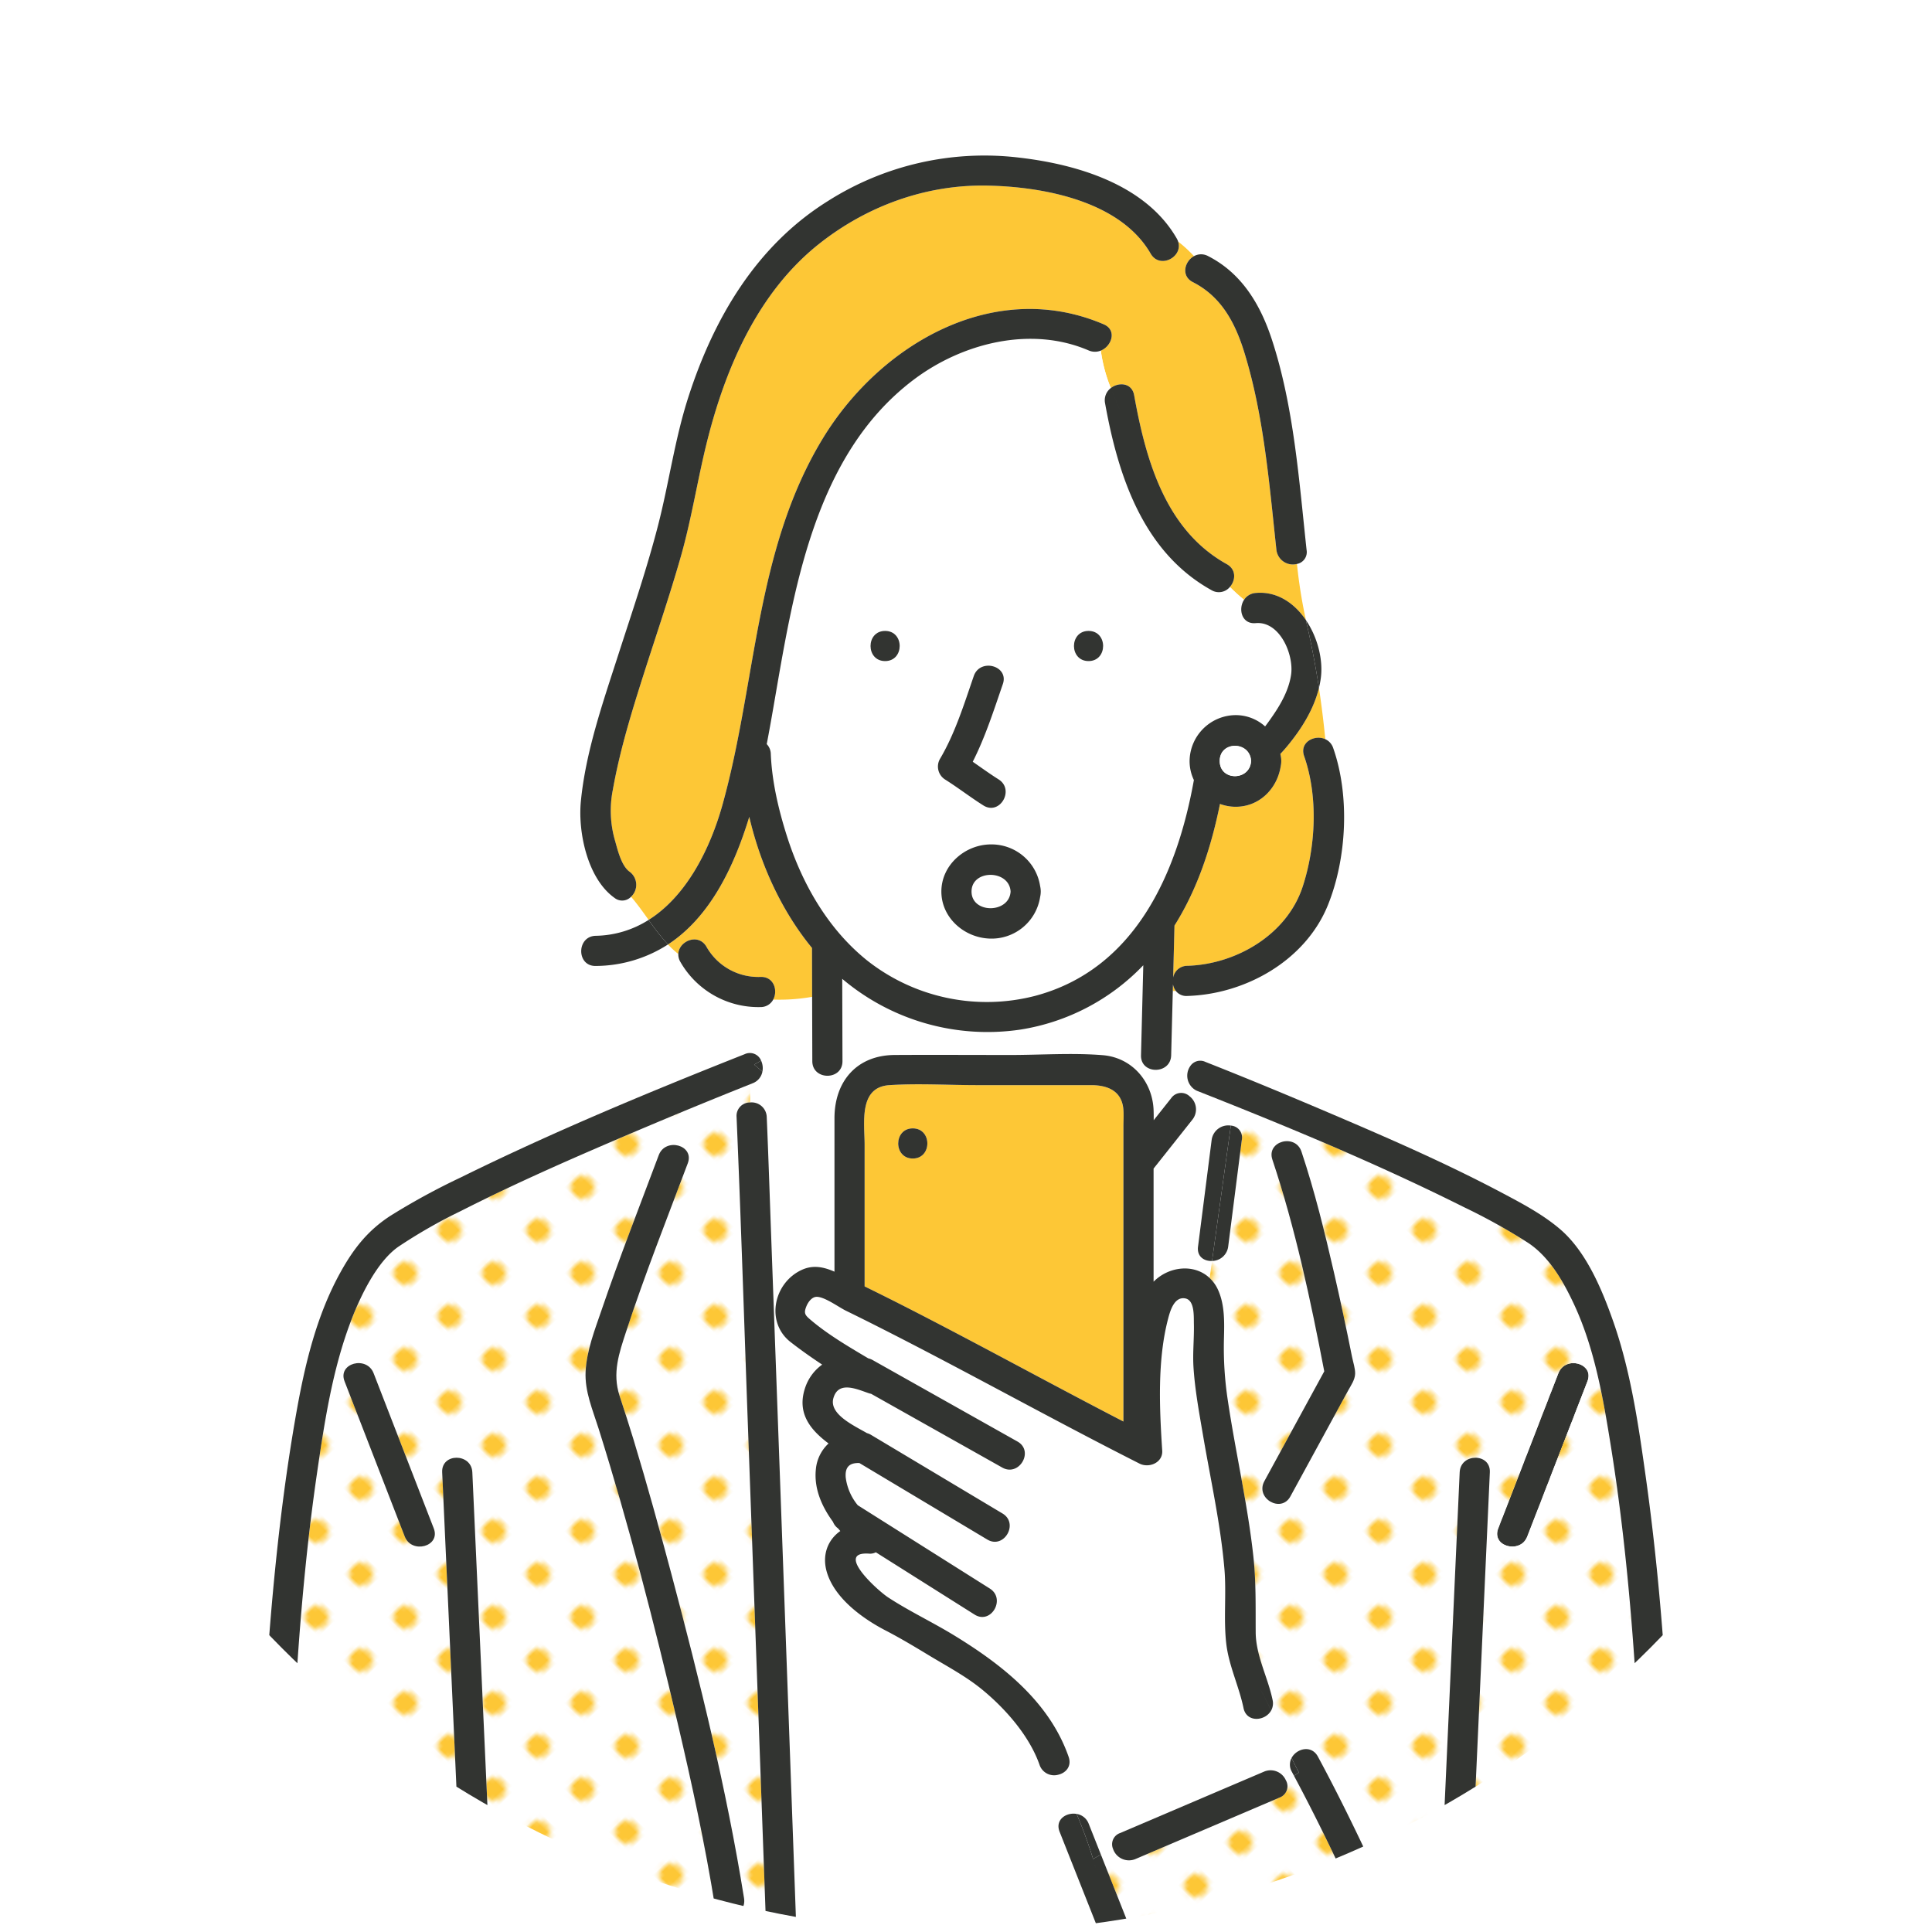 <svg xmlns="http://www.w3.org/2000/svg" xmlns:xlink="http://www.w3.org/1999/xlink" width="651.969" height="651.969" viewBox="0 0 651.969 651.969"><defs><style>.a{fill:#fff;}.b{fill:none;}.c{fill:#fdc736;}.d{clip-path:url(#a);}.e{fill:#323431;}.f{fill:url(#b);}.g{fill:url(#c);}</style><clipPath id="a"><circle class="a" cx="325.984" cy="325.984" r="325.984"/></clipPath><pattern id="b" width="12.5" height="12.5" patternTransform="matrix(1.15, -1.116, 1.15, 1.116, -4437.323, -3734.156)" patternUnits="userSpaceOnUse" viewBox="0 0 12.5 12.5"><rect class="b" width="12.5" height="12.5"/><rect class="a" width="12.5" height="12.5"/><circle class="c" cx="6.25" cy="6.25" r="2.431"/></pattern><pattern id="c" width="12.5" height="12.5" patternTransform="matrix(1.15, -1.116, 1.15, 1.116, -4439.586, -3730.642)" patternUnits="userSpaceOnUse" viewBox="0 0 12.5 12.5"><rect class="b" width="12.5" height="12.5"/><rect class="a" width="12.5" height="12.5"/><circle class="c" cx="6.25" cy="6.25" r="2.431"/></pattern></defs><circle class="a" cx="325.984" cy="325.984" r="325.984"/><g class="d"><path class="e" d="M515.4,518.484l20.3-52.362c2.369-6.11-7.467-8.756-9.814-2.705q-10.152,26.181-20.3,52.362C503.217,521.889,513.054,524.536,515.4,518.484Z"/><path class="a" d="M435.947,597.912a4.8,4.8,0,0,1-.091-4.682c-2.472-5.288-4.55-10.755-6.914-15.966-2.019,3.559-8.254,4.139-9.3-.866l0-.014c-1.53-7.386-4.976-14.294-5.829-21.815-.943-8.322.1-16.891-.626-25.29-1.315-15.15-4.674-30.034-7.218-45-1.283-7.548-2.719-15.24-3.205-22.889-.309-4.876.249-9.775.132-14.657-.062-2.608.286-8.053-3-8.592-3.684-.6-5.042,4.353-5.719,6.949-3.644,13.961-2.9,30.134-1.966,44.42.268,4.1-4.456,6.012-7.657,4.394-29.8-15.066-58.93-31.406-88.737-46.453q-5.142-2.6-10.318-5.129c-2.478-1.21-7.1-4.646-9.835-4.7-1.674-.031-2.968,1.79-3.544,3.23-.854,2.135-.539,2.833,1.045,4.205,5.894,5.109,13.014,9.266,19.844,13.325a5.457,5.457,0,0,1,1.461.569l48.886,27.5c5.715,3.214.579,12-5.136,8.787l-44.237-24.883a5.411,5.411,0,0,1-.761-.193c-4.025-1.365-10.281-4.309-11.972,1.641-1.545,5.431,6.9,9.242,11.312,11.809a5.431,5.431,0,0,1,1.37.587L338.3,510.741c5.621,3.363.5,12.158-5.137,8.788L290,493.712c-3.184-.1-4.938,1.192-4.6,4.943a18.339,18.339,0,0,0,4.066,9.309L334,536.061c5.532,3.49.419,12.293-5.137,8.788l-33.318-21.017a4.175,4.175,0,0,1-2.238.46c-11.809-.849,2.77,12.4,6.42,14.784,7.1,4.643,14.961,8.344,22.22,12.781,16.183,9.892,32.141,22.342,38.658,40.992l0,.013c1.128,3.233-1,5.5-3.6,6.056,2.259,4.283,4.377,8.7,6.3,13.2a5.22,5.22,0,0,1,4.078,3.312q2.066,5.217,4.133,10.433,1.993-1.029,4.1-1.92a4,4,0,0,1,2.362-5.368l48.648-20.754a5.625,5.625,0,0,1,7.294,2.928q1.377-.732,2.724-1.525C436.409,598.788,436.182,598.348,435.947,597.912Z"/><path class="a" d="M401.661,359.767c-2.148-1.864-4.259-3.765-6.387-5.686q-.025,1.015-.052,2.03c-.165,6.548-10.343,6.552-10.177,0q.384-15.187.769-30.377a73.09,73.09,0,0,1-41.463,21.708,75.854,75.854,0,0,1-60.13-17.128l.081,27.792c.019,6.56-10.159,6.548-10.178,0q-.014-5.091-.029-10.183l-17.255,9.989a6.094,6.094,0,0,1,.439,3.737c8.384,7.506,15.856,16.01,24.317,24.077v-8.378c0-12.358,7.451-21.251,20.307-21.334,13.022-.084,26.048,0,39.07,0,10.288,0,20.91-.77,31.177.069,9.859.806,16.768,8.889,17.134,18.542.043,1.13.045,2.264.037,3.4q2.955-3.725,5.909-7.451a4.1,4.1,0,0,1,6.189-.631q1.085-1.021,2.19-1.994A5.628,5.628,0,0,1,401.661,359.767Z"/><path class="c" d="M434.716,251.4c-.838,1.025-1.725,2.043-2.653,3.024.04.21.085.419.118.632a8.216,8.216,0,0,1,0,3.5c-1.2,7.785-7.5,14.039-15.848,13.691a15.25,15.25,0,0,1-4.65-.946c-2.923,14.446-7.514,28.6-15.353,41.049q-.222,8.757-.443,17.516a4.847,4.847,0,0,1,4.762-3.936c16.459-.48,33.622-10.48,38.93-26.664,4.456-13.585,5.286-30.5.5-44.115-1.648-4.693,3.58-7.343,7.157-5.7-.569-5.778-1.269-11.524-2.152-17.292C443.352,239.282,439.329,245.758,434.716,251.4Z"/><path class="c" d="M228.9,321.931c.162-4.377,6.764-7.187,9.5-2.441a20.079,20.079,0,0,0,18.278,10.176c4.484-.119,5.89,4.594,4.247,7.648a63.022,63.022,0,0,0,13.134-.929l-.048-16.5c-10.281-12.508-17.436-28.206-21.163-44.242-5.321,17.468-13.513,33.985-27.435,43.077A31.319,31.319,0,0,0,228.9,321.931Z"/><path class="c" d="M423.736,200.106c7.149-.652,13.047,3.4,16.959,9.158a168.615,168.615,0,0,1-3.023-18.953,5.581,5.581,0,0,1-6.93-4.709c-2.4-22.155-4.218-45.2-10.813-66.613-3.183-10.331-7.918-18.958-17.385-23.78-4.1-2.086-2.785-7.019.371-8.763a43.242,43.242,0,0,0-5.341-4.916c1.7,5.225-6.208,9.38-9.269,4.065C378,67.7,351.721,62.945,332.89,62.63c-20.579-.345-40.481,6.943-56.6,19.758-20.433,16.248-31.383,41.55-37.613,66.294-3.27,12.991-5.246,26.2-8.921,39.112-3.807,13.369-8.33,26.52-12.551,39.76-4.077,12.787-8.052,25.723-10.4,38.959a36.027,36.027,0,0,0,.668,16.923c.9,3.145,2.145,8.71,4.991,10.739a5.491,5.491,0,0,1,.488,8.437c2.116,2.464,4.023,5.155,5.931,7.822,13.01-8.188,20.911-24.4,24.98-39.042,11.453-41.229,10.943-85.841,33.788-123.409,19.374-31.859,57.883-54.355,94.831-38.528,4.516,1.935,2.706,7.364-1,8.861a52,52,0,0,0,3.37,12.637c2.674-2.087,7.118-1.794,7.873,2.41,3.926,21.866,10.567,45.534,31.247,57,3.3,1.829,3,5.509,1.057,7.7a63.342,63.342,0,0,0,4.782,4.342A5.1,5.1,0,0,1,423.736,200.106Z"/><path class="a" d="M415.031,198.071a4.821,4.821,0,0,1-6.194,1.084c-23.07-12.8-31.513-38.515-35.924-63.087a5.142,5.142,0,0,1,1.941-5.115,52,52,0,0,1-3.37-12.637,5.28,5.28,0,0,1-4.139-.073c-19.52-8.362-42.655-2.474-59.075,9.935-33.809,25.549-40.561,71.894-47.314,110.733-.672,3.865-1.4,7.965-2.211,12.195a4.927,4.927,0,0,1,1.371,3.335c.379,9.312,2.592,18.731,5.4,27.577,5.089,16.047,13.792,31.386,27.055,42.059a65.181,65.181,0,0,0,56.721,11.993c33.716-8.94,47.942-41.259,53.59-72.835a14.815,14.815,0,0,1-1.45-6.437,15.672,15.672,0,0,1,15.47-15.471,14.828,14.828,0,0,1,10.016,3.812c1.11-1.441,2.041-2.805,2.666-3.714,2.81-4.092,5.372-8.752,6.1-13.732,1-6.807-3.819-18.151-11.944-17.409-4.7.429-5.986-4.728-3.923-7.871A63.342,63.342,0,0,1,415.031,198.071ZM298.69,223.086c-6.56,0-6.549-10.177,0-10.177S305.238,223.086,298.69,223.086Zm18.485,33.056c5.093-8.572,8.191-18.606,11.43-28,2.126-6.165,11.954-3.5,9.814,2.7-3,8.7-5.935,17.918-10.16,26.217,2.895,2,5.744,4.073,8.724,5.953,5.532,3.489.419,12.292-5.137,8.788-4.378-2.762-8.467-5.942-12.846-8.7A5.183,5.183,0,0,1,317.175,256.142ZM351,302.691a16.581,16.581,0,0,1-17.195,14.035c-8.5-.37-16.132-7.061-16.132-15.871,0-8.99,8.036-15.9,16.769-15.9A16.6,16.6,0,0,1,351,299.022a8.118,8.118,0,0,1,0,3.669Zm16.337-79.6c-6.559,0-6.548-10.177,0-10.177S373.889,223.086,367.34,223.086Z"/><path class="c" d="M395.828,332.171q-.028,1.127-.056,2.254c.332-.011.665-.027,1-.05A5.089,5.089,0,0,1,395.828,332.171Z"/><path class="a" d="M404.281,420.7q2.3-18.036,4.607-36.072a5.653,5.653,0,0,1,6.471-4.785l.947-6.819q-6.111-2.449-12.231-4.862c-.163-.064-.316-.136-.466-.21q-1.1.975-2.19,1.994a5.568,5.568,0,0,1,1.008,7.828l-7.846,9.893-5.3,6.679v38.183c5.122-5.217,13.72-6.173,18.929-1.236l.8-5.767C406.37,425.644,403.853,424.047,404.281,420.7Z"/><path class="a" d="M363.307,612.119c-1.918-4.5-4.036-8.918-6.3-13.2a5.181,5.181,0,0,1-6.212-3.35c-3.429-9.822-11.649-19.138-19.621-25.611-5.389-4.376-11.769-7.748-17.695-11.337-4.807-2.91-9.6-5.793-14.594-8.377-7.785-4.03-17.06-10.761-19.787-19.439-1.89-6.014.27-11.207,4.462-14.152-.255-.3-.514-.586-.763-.886a4.873,4.873,0,0,1-1.709-2.211c-3.83-5.238-6.455-11.285-5.777-17.747a13.488,13.488,0,0,1,4.282-8.7c-6.214-4.654-10.976-10.4-7.732-19.281a15.7,15.7,0,0,1,5.574-7.327c-3.655-2.423-7.241-4.941-10.682-7.63-8.511-6.651-5.738-20.061,3.924-24.392,3.849-1.725,7.43-.859,10.914.658V385.726c-8.461-8.067-15.933-16.571-24.317-24.077a5.209,5.209,0,0,1-3.286,3.908l-.844.338v6.144a5.1,5.1,0,0,1,5.6,4.9c.575,13.434,1,26.876,1.5,40.313q2.868,78.333,5.7,156.667,1.535,42.294,3.065,84.588H373.564l-15.993-40.365C355.949,614.044,359.846,611.523,363.307,612.119Z"/><path class="f" d="M497.355,616.124q-.959,21.189-1.919,42.378h59.605c-.462-37.608-1.479-75.227-4.6-112.716-1.61-19.348-3.774-38.656-6.853-57.827-2.59-16.132-5.452-32.838-12.4-47.764-3.8-8.167-8.529-16.138-15.453-20.749a201.376,201.376,0,0,0-21.655-12.057c-25.316-12.667-51.474-23.824-77.777-34.369l-.947,6.819a4.015,4.015,0,0,1,3.707,4.785L414.458,420.7a5.556,5.556,0,0,1-5.444,4.826l-.8,5.767a12.606,12.606,0,0,1,2.755,3.837c2.4,5.118,2.2,11.24,2.059,16.76a117.576,117.576,0,0,0,1.314,20.725c2.614,17.577,6.688,34.927,8.616,52.607.938,8.6.732,17.024.786,25.641.049,7.853,4.13,15.21,5.706,22.82a5.04,5.04,0,0,1-.507,3.585c2.364,5.211,4.442,10.678,6.914,15.966,1.681-3.167,6.685-4.515,8.879-.455,11.52,21.328,21.569,43.54,31.453,65.727h9.071l.189-4.17,4.4-97.035,2.739-60.469c.3-6.533,10.473-6.548,10.177,0q-.5,11.13-1.009,22.261ZM454.9,469.32l-19.453,35.663c-3.141,5.758-11.925.616-8.788-5.136q10.111-18.537,20.222-37.074c-4.61-24.019-9.762-48.255-17.51-71.454-2.082-6.236,7.75-8.886,9.814-2.705,4.474,13.4,7.842,27.159,11,40.914q3.254,14.164,6.086,28.424c.347,1.742,1.087,3.866,1.028,5.672C457.236,465.649,455.845,467.59,454.9,469.32Zm50.685,46.459q10.151-26.181,20.3-52.362c2.347-6.051,12.183-3.4,9.814,2.705l-20.3,52.362C513.054,524.536,503.217,521.889,505.587,515.779Z"/><path class="g" d="M436.643,599.225q-1.347.793-2.724,1.525a4.06,4.06,0,0,1-2.157,5.86l-48.648,20.754a5.663,5.663,0,0,1-7.5-3.42q-2.1.887-4.1,1.92,6.467,16.319,12.932,32.638h80.661C456.162,638.482,446.985,618.5,436.643,599.225Z"/><path class="f" d="M252.4,481.167c-1.264-34.743-2.34-69.5-3.827-104.233a4.527,4.527,0,0,1,4.58-4.9V365.9q-19.2,7.614-38.208,15.724c-20.066,8.516-40.106,17.234-59.546,27.115a173.243,173.243,0,0,0-20.979,12c-7.077,4.949-12.612,16.208-15.96,24.987-6.268,16.436-8.955,34.146-11.484,51.47-2.863,19.611-4.82,39.355-6.26,59.119-2.478,34.009-3.354,68.1-3.775,102.195h59.6l-.189-4.17L151.954,557.3l-2.739-60.469c-.3-6.559,9.882-6.522,10.178,0l1.008,22.261,4.395,97.035,1.92,42.378h92.113q-.41-11.335-.82-22.671Q255.207,558.5,252.4,481.167ZM136.574,518.484l-20.3-52.362c-2.373-6.12,7.471-8.747,9.814-2.705q10.152,26.181,20.3,52.362C148.761,521.9,138.916,524.526,136.574,518.484Zm104.7,124.777c-3.342-20.831-7.824-41.475-12.643-62.008-7.814-33.292-16.363-66.546-26.631-99.176-1.979-6.287-4.718-12.543-4.38-19.263.356-7.1,3.137-14.134,5.408-20.79,5.99-17.552,12.758-34.832,19.267-52.194,2.281-6.087,12.115-3.435,9.813,2.705-7.07,18.861-14.538,37.616-20.8,56.768-2.391,7.316-4.741,14.027-2.232,21.7,1.62,4.955,3.234,9.9,4.746,14.895,4.545,14.994,8.724,30.1,12.743,45.244,9.577,36.084,18.6,72.529,24.519,109.415C252.112,646.973,242.3,649.711,241.269,643.261Z"/><path class="a" d="M341.035,300.855c-.434-7.467-13.181-7.536-13.181,0S340.6,308.324,341.035,300.855Z"/><path class="e" d="M333.808,316.726A16.581,16.581,0,0,0,351,302.691a8.118,8.118,0,0,0,0-3.669,16.6,16.6,0,0,0-16.558-14.07c-8.733,0-16.769,6.913-16.769,15.9C317.676,309.665,325.307,316.356,333.808,316.726Zm7.227-15.871c-.434,7.469-13.181,7.532-13.181,0S340.6,293.388,341.035,300.855Z"/><path class="e" d="M252.178,360.611l2.324-1.345c-.454-.384-.893-.783-1.353-1.16.46.377.9.776,1.353,1.16l2.338-1.354a4.089,4.089,0,0,0-5.553-2.168c-32.361,12.808-64.665,26.237-95.888,41.631a230.681,230.681,0,0,0-23.619,12.886c-7.613,4.934-12.384,10.978-16.842,19.007-8.2,14.761-12.1,31.412-15.009,47.9-3.509,19.873-5.966,39.944-7.821,60.035-3.724,40.32-4.858,80.817-5.354,121.295H96.937c.421-34.091,1.3-68.186,3.775-102.195,1.44-19.764,3.4-39.508,6.26-59.119,2.529-17.324,5.216-35.034,11.484-51.47,3.348-8.779,8.883-20.038,15.96-24.987a173.243,173.243,0,0,1,20.979-12c19.44-9.881,39.48-18.6,59.546-27.115q19.014-8.07,38.208-15.724v0l.844-.338a5.209,5.209,0,0,0,3.286-3.908c-.908-.813-1.845-1.6-2.777-2.383Z"/><path class="e" d="M256.84,357.912l-2.338,1.354c.932.787,1.869,1.57,2.777,2.383A6.094,6.094,0,0,0,256.84,357.912Z"/><path class="e" d="M160.4,519.089l-1.008-22.261c-.3-6.522-10.475-6.559-10.178,0l2.739,60.469,4.395,97.035.189,4.17h10.178l-1.92-42.378Z"/><path class="e" d="M126.084,463.417c-2.343-6.042-12.187-3.415-9.814,2.705l20.3,52.362c2.342,6.042,12.187,3.416,9.813-2.705Q136.237,489.6,126.084,463.417Z"/><path class="e" d="M561.44,556.307c-1.416-19.43-3.383-38.819-6.093-58.112-2.47-17.594-5.068-35.568-10.993-52.391-3.757-10.667-9.081-23.495-17.908-31.025-5.759-4.915-12.655-8.574-19.306-12.1-19.178-10.179-39.178-18.86-59.143-27.36-13.669-5.819-27.394-11.524-41.216-16.97a4.035,4.035,0,0,0-5.12,1.422,121.51,121.51,0,0,0,12.288,9.534,121.51,121.51,0,0,1-12.288-9.534,5.628,5.628,0,0,0,1.948,8.181c1.066-.942,2.141-1.857,3.216-2.718-1.075.861-2.15,1.776-3.216,2.718.15.074.3.146.466.21q6.118,2.412,12.231,4.862l.661-4.76-.661,4.76c26.3,10.545,52.461,21.7,77.777,34.369a201.376,201.376,0,0,1,21.655,12.057c6.924,4.611,11.652,12.582,15.453,20.749,6.945,14.926,9.807,31.632,12.4,47.764,3.079,19.171,5.243,38.479,6.853,57.827,3.121,37.489,4.138,75.108,4.6,112.716h10.173C564.793,624.411,563.917,590.316,561.44,556.307Z"/><path class="e" d="M501.75,519.089q.505-11.13,1.009-22.261c.3-6.548-9.882-6.533-10.177,0L489.843,557.3l-4.4,97.035-.189,4.17h10.177q.96-21.189,1.919-42.378Z"/><path class="e" d="M415.359,379.839l-6.345,45.683a5.556,5.556,0,0,0,5.444-4.826l4.608-36.072A4.015,4.015,0,0,0,415.359,379.839Z"/><path class="e" d="M408.888,384.624q-2.3,18.036-4.607,36.072c-.428,3.351,2.089,4.948,4.733,4.826l6.345-45.683A5.653,5.653,0,0,0,408.888,384.624Z"/><path class="e" d="M260.242,417.247c-.492-13.437-.921-26.879-1.5-40.313a5.1,5.1,0,0,0-5.6-4.9v0a4.527,4.527,0,0,0-4.58,4.9c1.487,34.734,2.563,69.49,3.827,104.233q2.813,77.331,5.613,154.664.409,11.336.82,22.671h10.177q-1.53-42.294-3.065-84.588Q263.1,495.581,260.242,417.247Z"/><path class="e" d="M435.449,504.983,454.9,469.32c.943-1.73,2.334-3.671,2.4-5.7.059-1.806-.681-3.93-1.028-5.672q-2.837-14.255-6.086-28.424c-3.159-13.755-6.527-27.519-11-40.914-2.064-6.181-11.9-3.531-9.814,2.705,7.748,23.2,12.9,47.435,17.51,71.454q-10.11,18.537-20.222,37.074C423.524,505.6,432.308,510.741,435.449,504.983Z"/><path class="e" d="M328.605,228.145c-3.239,9.391-6.337,19.425-11.43,28A5.183,5.183,0,0,0,319,263.1c4.379,2.762,8.468,5.942,12.846,8.7,5.556,3.5,10.669-5.3,5.137-8.788-2.98-1.88-5.829-3.949-8.724-5.953,4.225-8.3,7.16-17.521,10.16-26.217C340.559,224.646,330.731,221.98,328.605,228.145Z"/><path class="e" d="M298.69,223.086c6.548,0,6.559-10.177,0-10.177S292.13,223.086,298.69,223.086Z"/><path class="e" d="M367.34,223.086c6.549,0,6.56-10.177,0-10.177S360.781,223.086,367.34,223.086Z"/><path class="e" d="M397.574,81.53a27.466,27.466,0,0,0-8.05-4.316,27.466,27.466,0,0,1,8.05,4.316,5.652,5.652,0,0,0-.481-1.072c-10.479-18.2-33.674-25.023-53.214-27.274a98.5,98.5,0,0,0-64.5,14.665c-24.186,15.086-38.554,39.623-47.123,66.263-4.568,14.2-6.506,28.928-10.227,43.329-3.837,14.846-8.821,29.364-13.524,43.95-5.109,15.85-10.884,32.413-12.494,49.087-1.007,10.444,2.284,26.042,11.32,32.485a4.144,4.144,0,0,0,5.625-.351,36.9,36.9,0,0,0-4.583-4.552,36.9,36.9,0,0,1,4.583,4.552,5.491,5.491,0,0,0-.488-8.437c-2.846-2.029-4.089-7.594-4.991-10.739a36.027,36.027,0,0,1-.668-16.923c2.349-13.236,6.324-26.172,10.4-38.959,4.221-13.24,8.744-26.391,12.551-39.76,3.675-12.908,5.651-26.121,8.921-39.112,6.23-24.744,17.18-50.046,37.613-66.294,16.118-12.815,36.02-20.1,56.6-19.758C351.721,62.945,378,67.7,388.305,85.6,391.366,90.91,399.277,86.755,397.574,81.53Z"/><path class="e" d="M201.05,315.793c-6.539.144-6.562,10.322,0,10.177a45.382,45.382,0,0,0,24.365-7.249,79.067,79.067,0,0,1-6.532-8.287A34.367,34.367,0,0,1,201.05,315.793Z"/><path class="e" d="M449.9,252.437a5.011,5.011,0,0,0-2.657-2.994c.554,5.632.992,11.3,1.312,17.068-.32-5.771-.758-11.436-1.312-17.068-3.577-1.644-8.805,1.006-7.157,5.7,4.782,13.61,3.952,30.53-.5,44.115-5.308,16.184-22.471,26.184-38.93,26.664a4.847,4.847,0,0,0-4.762,3.936q.222-8.759.443-17.516c7.839-12.446,12.43-26.6,15.353-41.049a15.25,15.25,0,0,0,4.65.946c8.344.348,14.646-5.906,15.848-13.691a8.216,8.216,0,0,0,0-3.5c-.033-.213-.078-.422-.118-.632.928-.981,1.815-2,2.653-3.024,4.613-5.638,8.636-12.114,10.372-19.245-.988-6.459-2.187-12.952-3.66-19.58-.253-1.095-.5-2.2-.733-3.307-3.912-5.763-9.81-9.81-16.959-9.158a5.1,5.1,0,0,0-3.923,2.307,45.081,45.081,0,0,1,6.349,6.087,45.081,45.081,0,0,0-6.349-6.087c-2.063,3.143-.779,8.3,3.923,7.871,8.125-.742,12.939,10.6,11.944,17.409-.728,4.98-3.29,9.64-6.1,13.732-.625.909-1.556,2.273-2.666,3.714a14.828,14.828,0,0,0-10.016-3.812,15.672,15.672,0,0,0-15.47,15.471,14.815,14.815,0,0,0,1.45,6.437C397.23,294.811,383,327.13,349.288,336.07a65.181,65.181,0,0,1-56.721-11.993C279.3,313.4,270.6,298.065,265.512,282.018c-2.8-8.846-5.017-18.265-5.4-27.577a4.927,4.927,0,0,0-1.371-3.335c.816-4.23,1.539-8.33,2.211-12.195,6.753-38.839,13.5-85.184,47.314-110.733,16.42-12.409,39.555-18.3,59.075-9.935a5.28,5.28,0,0,0,4.139.073,37.239,37.239,0,0,1-.279-4.464,37.239,37.239,0,0,0,.279,4.464c3.7-1.5,5.514-6.926,1-8.861-36.948-15.827-75.457,6.669-94.831,38.528-22.845,37.568-22.335,82.18-33.788,123.409-4.069,14.647-11.97,30.854-24.98,39.042a79.067,79.067,0,0,0,6.532,8.287c13.922-9.092,22.114-25.609,27.435-43.077,3.727,16.036,10.882,31.734,21.163,44.242l.048,16.5a49.086,49.086,0,0,0,6.566-1.687,49.086,49.086,0,0,1-6.566,1.687q.018,5.769.034,11.538l4.5-2.608-4.5,2.608q.015,5.091.029,10.183c.019,6.548,10.2,6.56,10.178,0l-.081-27.792a75.854,75.854,0,0,0,60.13,17.128,73.09,73.09,0,0,0,41.463-21.708q-.384,15.189-.769,30.377c-.166,6.552,10.012,6.548,10.177,0q.027-1.014.052-2.03c-1.886-1.7-3.788-3.418-5.75-5.134,1.962,1.716,3.864,3.432,5.75,5.134l.5-19.656c-3.18.1-6.4-.306-9.3.273,2.9-.579,6.121-.171,9.3-.273q.027-1.127.056-2.254a5.089,5.089,0,0,0,.94,2.2,13.149,13.149,0,0,0,5.986-1.712,13.149,13.149,0,0,1-5.986,1.712,4.5,4.5,0,0,0,3.881,1.723c19.641-.572,39.9-11.943,47.472-30.68C454.483,289.673,455.557,268.545,449.9,252.437ZM422.191,256.8c-.365,6.793-10.586,6.844-10.586,0S421.826,250.009,422.191,256.8Z"/><path class="e" d="M445.088,232.151a32.5,32.5,0,0,0,.617-3.206c.874-6.262-1.052-13.85-5.01-19.681.238,1.108.48,2.212.733,3.307C442.9,219.2,444.1,225.692,445.088,232.151Z"/><path class="e" d="M440.919,185.6c-2.547-23.54-4.292-48.354-11.71-71-3.865-11.8-10.157-22.389-21.528-28.18a4.93,4.93,0,0,0-4.766.025c2.366,2.531,4.589,5.3,6.964,8.069-2.375-2.77-4.6-5.538-6.964-8.069-3.156,1.744-4.468,6.677-.371,8.763,9.467,4.822,14.2,13.449,17.385,23.78,6.6,21.409,8.416,44.458,10.813,66.613a5.581,5.581,0,0,0,6.93,4.709,107.059,107.059,0,0,1-.315-18.449,107.059,107.059,0,0,0,.315,18.449A4.061,4.061,0,0,0,440.919,185.6Z"/><path class="a" d="M422.191,256.8c-.365-6.789-10.586-6.855-10.586,0S421.826,263.591,422.191,256.8Z"/><path class="c" d="M368.219,366.191H329.907c-9.856,0-19.945-.635-29.785,0-10.469.675-8.349,12.858-8.349,20.147v47.777q7.833,3.84,15.6,7.815c24.051,12.324,47.729,25.364,71.735,37.773V380.194c0-1.871.134-3.8,0-5.668C378.644,368.09,373.721,366.191,368.219,366.191Zm-60.195,24.763c-6.56,0-6.549-10.177,0-10.177S314.572,390.954,308.024,390.954Z"/><path class="e" d="M425.144,569.793a82.127,82.127,0,0,1,3.8,7.471,5.04,5.04,0,0,0,.507-3.585c-1.576-7.61-5.657-14.967-5.706-22.82-.054-8.617.152-17.041-.786-25.641-1.928-17.68-6-35.03-8.616-52.607a117.576,117.576,0,0,1-1.314-20.725c.139-5.52.34-11.642-2.059-16.76a12.606,12.606,0,0,0-2.755-3.837l-1.676,12.065,1.676-12.065c-5.209-4.937-13.807-3.981-18.929,1.236V394.342l5.3-6.679,7.846-9.893a5.568,5.568,0,0,0-1.008-7.828,93.7,93.7,0,0,0-8.842,9.536,93.7,93.7,0,0,1,8.842-9.536,4.1,4.1,0,0,0-6.189.631q-2.955,3.726-5.909,7.451c.008-1.135.006-2.269-.037-3.4-.366-9.653-7.275-17.736-17.134-18.542-10.267-.839-20.889-.069-31.177-.069-13.022,0-26.048-.084-39.07,0-12.856.083-20.307,8.976-20.307,21.334v8.378c1.023.976,2.046,1.952,3.1,2.912-1.056-.96-2.079-1.936-3.1-2.912v43.412c-3.484-1.517-7.065-2.383-10.914-.658-9.662,4.331-12.435,17.741-3.924,24.392,3.441,2.689,7.027,5.207,10.682,7.63a15.7,15.7,0,0,0-5.574,7.327c-3.244,8.878,1.518,14.627,7.732,19.281a13.488,13.488,0,0,0-4.282,8.7c-.678,6.462,1.947,12.509,5.777,17.747a4.873,4.873,0,0,0,1.709,2.211c.249.3.508.591.763.886-4.192,2.945-6.352,8.138-4.462,14.152,2.727,8.678,12,15.409,19.787,19.439,4.99,2.584,9.787,5.467,14.594,8.377,5.926,3.589,12.306,6.961,17.695,11.337,7.972,6.473,16.192,15.789,19.621,25.611a5.181,5.181,0,0,0,6.212,3.35c-1.96-3.716-4.024-7.333-6.162-10.806,2.138,3.473,4.2,7.09,6.162,10.806,2.6-.561,4.73-2.823,3.6-6.056l0-.013c-6.517-18.65-22.475-31.1-38.658-40.992-7.259-4.437-15.12-8.138-22.22-12.781-3.65-2.385-18.229-15.633-6.42-14.784a4.175,4.175,0,0,0,2.238-.46l33.318,21.017c5.556,3.5,10.669-5.3,5.137-8.788l-44.543-28.1a18.339,18.339,0,0,1-4.066-9.309c-.334-3.751,1.42-5.045,4.6-4.943l43.161,25.817c5.634,3.37,10.758-5.425,5.137-8.788L293.923,484.2a5.431,5.431,0,0,0-1.37-.587c-4.416-2.567-12.857-6.378-11.312-11.809,1.691-5.95,7.947-3.006,11.972-1.641a5.411,5.411,0,0,0,.761.193l44.237,24.883c5.715,3.215,10.851-5.573,5.136-8.787l-48.886-27.5a5.457,5.457,0,0,0-1.461-.569c-6.83-4.059-13.95-8.216-19.844-13.325-1.584-1.372-1.9-2.07-1.045-4.205.576-1.44,1.87-3.261,3.544-3.23,2.733.051,7.357,3.487,9.835,4.7q5.178,2.527,10.318,5.129c29.807,15.047,58.941,31.387,88.737,46.453,3.2,1.618,7.925-.3,7.657-4.394-.936-14.286-1.678-30.459,1.966-44.42.677-2.6,2.035-7.553,5.719-6.949,3.289.539,2.941,5.984,3,8.592.117,4.882-.441,9.781-.132,14.657.486,7.649,1.922,15.341,3.205,22.889,2.544,14.969,5.9,29.853,7.218,45,.73,8.4-.317,16.968.626,25.29.853,7.521,4.3,14.429,5.829,21.815l0,.014c1.049,5,7.284,4.425,9.3.866A82.127,82.127,0,0,0,425.144,569.793Zm-46.037-189.6V479.7c-24.006-12.409-47.684-25.449-71.735-37.773q-7.764-3.978-15.6-7.815V386.338c0-7.289-2.12-19.472,8.349-20.147,9.84-.635,19.929,0,29.785,0h38.312c5.5,0,10.425,1.9,10.888,8.335C379.241,376.4,379.107,378.323,379.107,380.194Z"/><path class="e" d="M308.024,380.777c-6.549,0-6.56,10.177,0,10.177S314.583,380.777,308.024,380.777Z"/><path class="e" d="M371.518,625.864q-2.067-5.217-4.133-10.433a5.22,5.22,0,0,0-4.078-3.312,152.622,152.622,0,0,1,5.58,15.24Q370.157,626.564,371.518,625.864Z"/><path class="e" d="M368.887,627.359c.459,1.5.9,3.01,1.3,4.516-.4-1.506-.841-3.012-1.3-4.516-.242.152-.5.287-.735.445.236-.158.493-.293.735-.445a152.622,152.622,0,0,0-5.58-15.24c-3.461-.6-7.358,1.925-5.736,6.018L373.564,658.5H384.45q-6.466-16.32-12.932-32.638Q370.159,626.565,368.887,627.359Z"/><path class="e" d="M425.144,604.4a45.1,45.1,0,0,0,8.775-3.646,5.625,5.625,0,0,0-7.294-2.928l-48.648,20.754a4,4,0,0,0-2.362,5.368c4.428-1.869,9.06-3.384,12.891-5.3-3.831,1.916-8.463,3.431-12.891,5.3a5.663,5.663,0,0,0,7.5,3.42l48.648-20.754a4.06,4.06,0,0,0,2.157-5.86A45.1,45.1,0,0,1,425.144,604.4Z"/><path class="e" d="M435.856,593.23a4.8,4.8,0,0,0,.091,4.682c.235.436.462.876.7,1.313.574-.338,1.134-.7,1.7-1.054C437.462,596.551,436.637,594.9,435.856,593.23Z"/><path class="e" d="M444.735,592.775c-2.194-4.06-7.2-2.712-8.879.455.781,1.671,1.606,3.321,2.489,4.941,2.067-1.275,4.108-2.6,6.136-3.952-2.028,1.352-4.069,2.677-6.136,3.952a52.394,52.394,0,0,0,7.154,10.3,52.394,52.394,0,0,1-7.154-10.3c-.568.35-1.128.716-1.7,1.054,10.342,19.278,19.519,39.257,28.468,59.277h11.077C466.3,636.315,456.255,614.1,444.735,592.775Z"/><path class="e" d="M256.68,329.666A20.079,20.079,0,0,1,238.4,319.49c-2.737-4.746-9.339-1.936-9.5,2.441a21.814,21.814,0,0,0,11.017,4.626,21.814,21.814,0,0,1-11.017-4.626,4.98,4.98,0,0,0,.713,2.695,30.319,30.319,0,0,0,27.066,15.218,4.763,4.763,0,0,0,4.247-2.53c-2.861-.07-5.783-.279-8.8-.58,3.013.3,5.935.51,8.8.58C262.57,334.26,261.164,329.547,256.68,329.666Z"/><path class="e" d="M413.974,190.367c-20.68-11.47-27.321-35.138-31.247-57-.755-4.2-5.2-4.5-7.873-2.41,2.361,6.107,5.382,12.027,7.546,18.519-2.164-6.492-5.185-12.412-7.546-18.519a5.142,5.142,0,0,0-1.941,5.115c4.411,24.572,12.854,50.291,35.924,63.087a4.821,4.821,0,0,0,6.194-1.084,27.13,27.13,0,0,1-3.117-3.819,27.13,27.13,0,0,0,3.117,3.819C416.97,195.876,417.272,192.2,413.974,190.367Z"/><path class="e" d="M213.82,485.9c-1.512-4.99-3.126-9.94-4.746-14.895-2.509-7.672-.159-14.383,2.232-21.7,6.259-19.152,13.727-37.907,20.8-56.768,2.3-6.14-7.532-8.792-9.813-2.705-6.509,17.362-13.277,34.642-19.267,52.194-2.271,6.656-5.052,13.694-5.408,20.79-.338,6.72,2.4,12.976,4.38,19.263,10.268,32.63,18.817,65.884,26.631,99.176,4.819,20.533,9.3,41.177,12.643,62.008,1.035,6.45,10.843,3.712,9.813-2.7-5.918-36.886-14.942-73.331-24.519-109.415C222.544,516,218.365,500.891,213.82,485.9Z"/></g></svg>